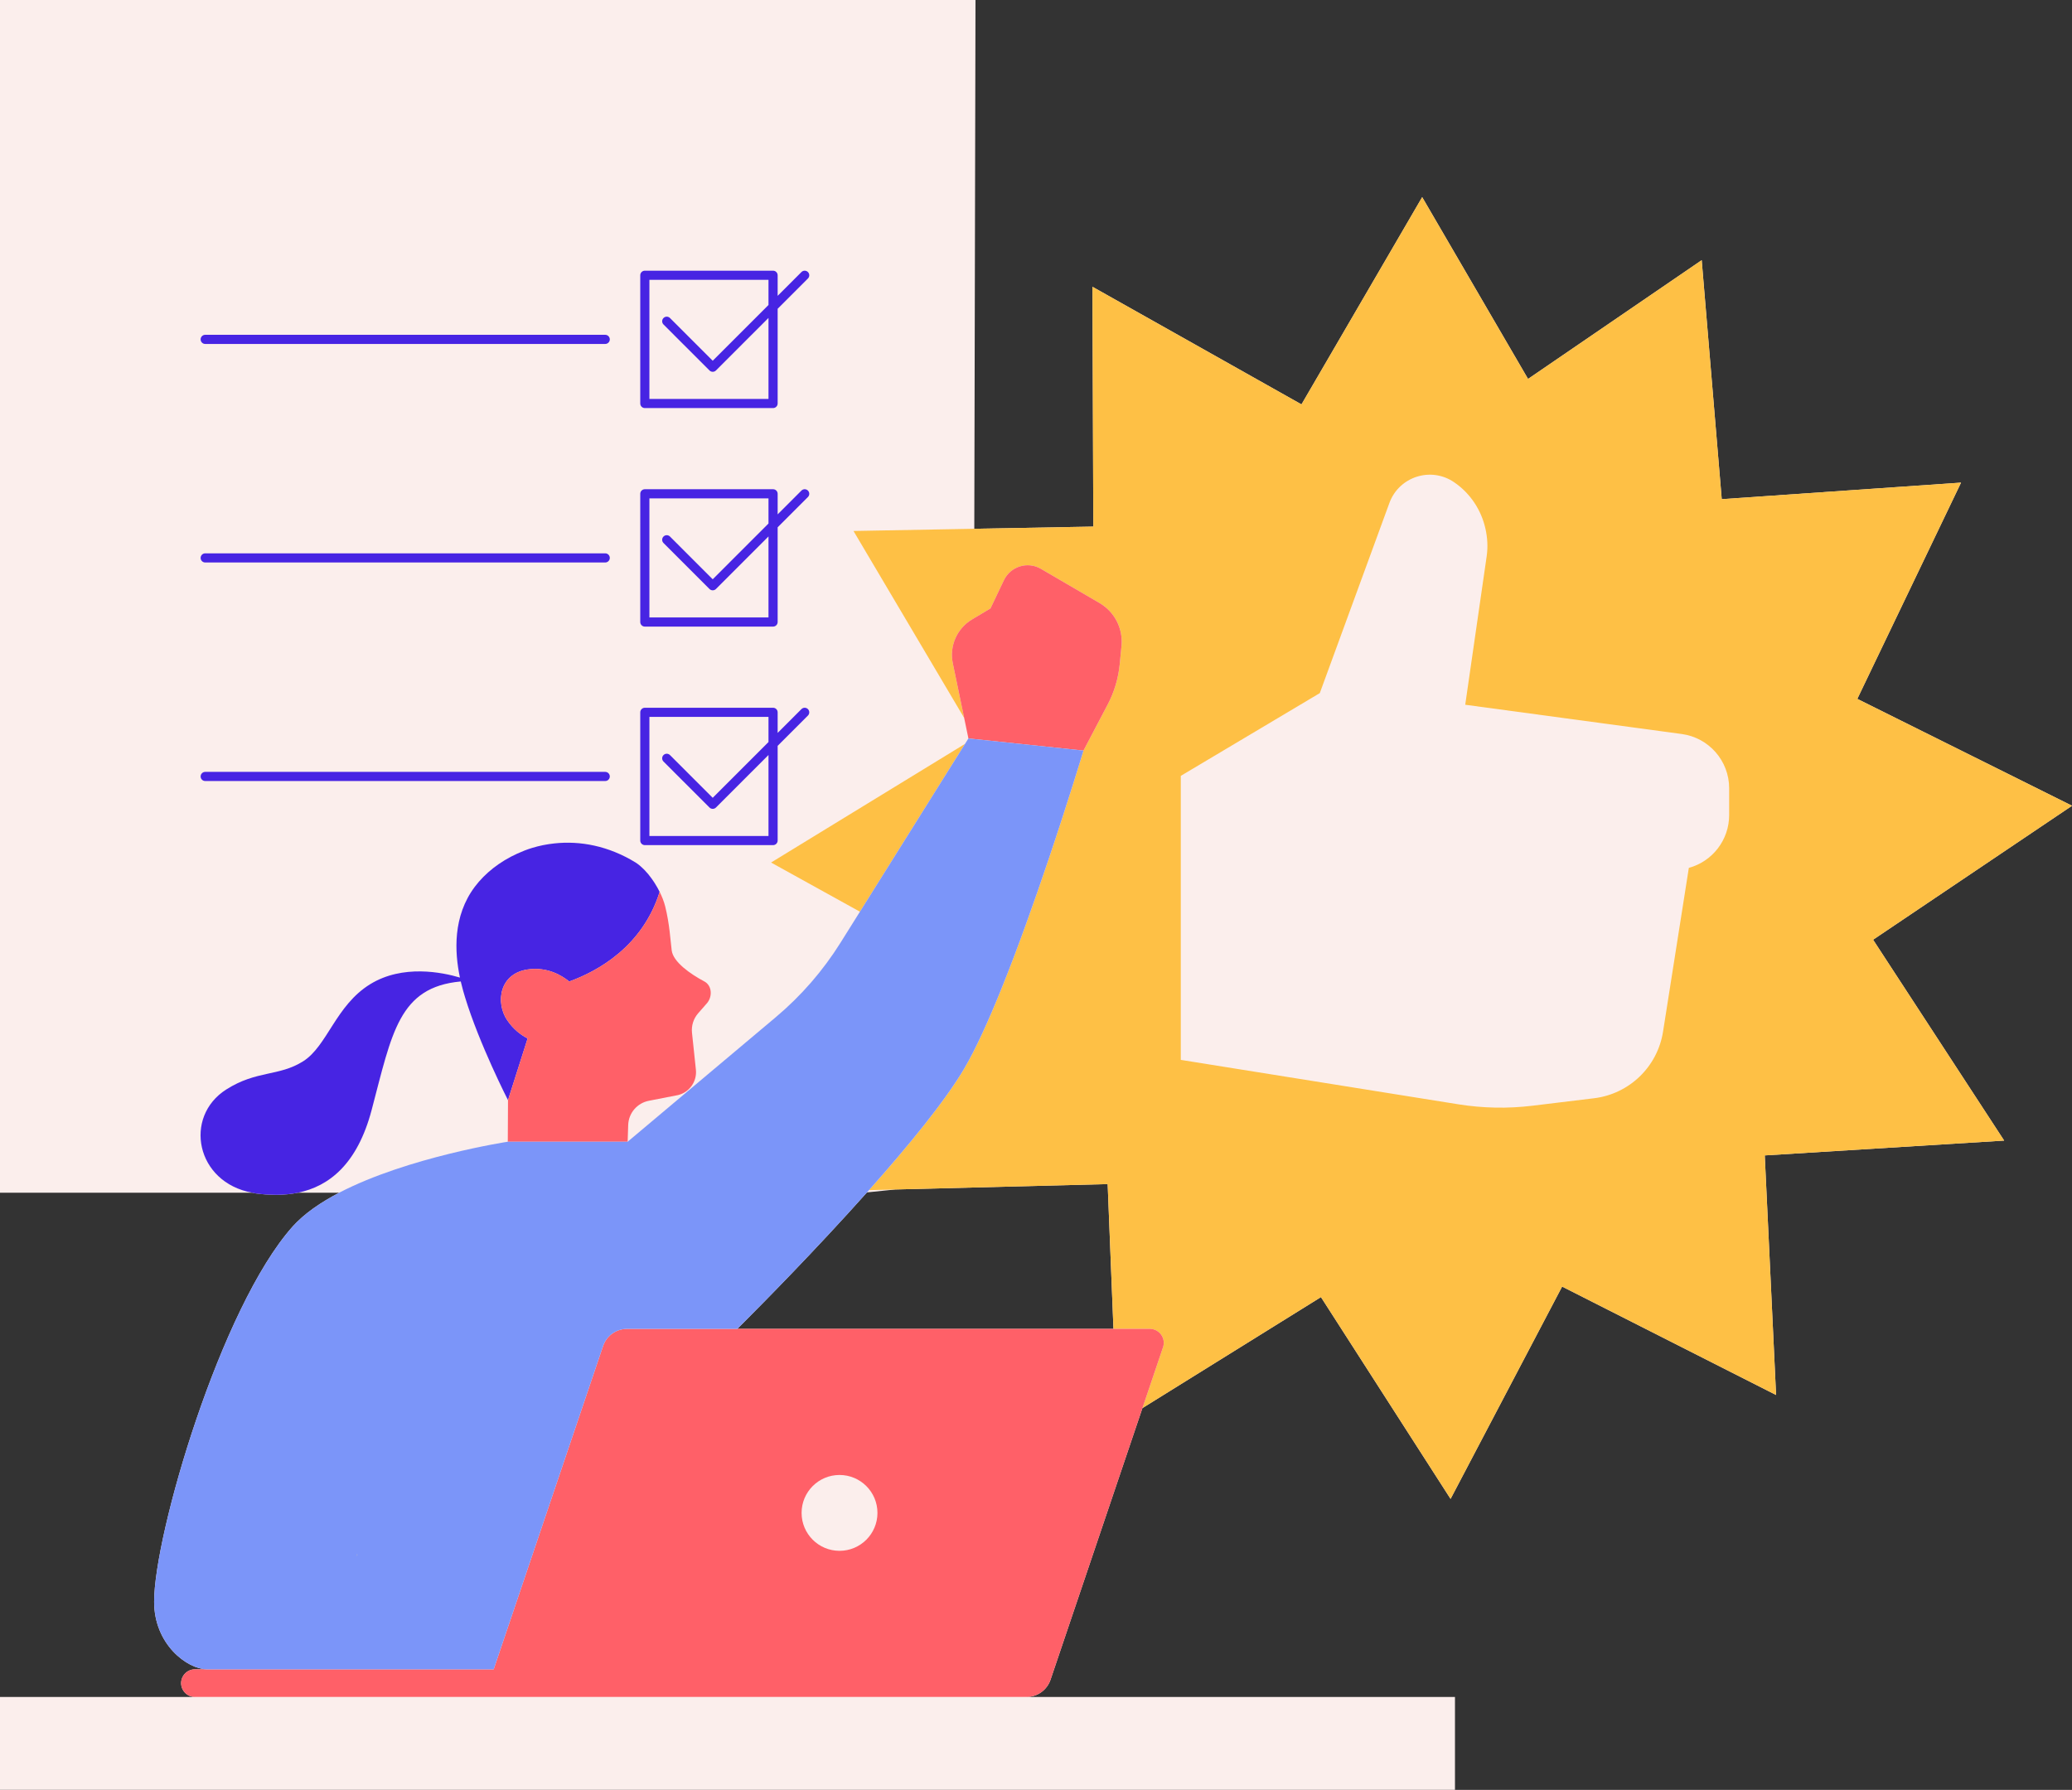 <?xml version="1.0" encoding="UTF-8"?><svg xmlns="http://www.w3.org/2000/svg" xmlns:xlink="http://www.w3.org/1999/xlink" height="476.3" preserveAspectRatio="xMidYMid meet" version="1.0" viewBox="0.0 0.0 551.3 476.3" width="551.3" zoomAndPan="magnify"><rect x="0.0" y="0.0" width="551.3" height="476.3" fill="#333333" stroke="none"/><g id="change1_1"><path d="M498.377,250.062l52.934-35.652l-57.134-28.438l27.598-57.545l-63.668,4.402l-5.334-63.597l-46.204,31.604 l-28.168-48.376l-32.113,55.152L290.67,76.311l0.229,63.82l-31.669,0.577L259.552,0H0v317.392h67.161 c0.308,0.056,0.59,0.144,0.908,0.188c0.859,0.117,1.724,0.203,2.59,0.268c0.226,0.017,0.453,0.023,0.679,0.036 c0.666,0.038,1.331,0.06,1.997,0.062c0.232,0.001,0.463-0.004,0.694-0.008c0.699-0.013,1.394-0.051,2.089-0.11 c0.178-0.015,0.357-0.027,0.534-0.046c0.869-0.091,1.732-0.214,2.587-0.389h10.996c-2.388,1.243-4.625,2.582-6.653,4.014 c-0.136,0.096-0.272,0.191-0.406,0.288c-0.921,0.666-1.796,1.352-2.614,2.06c-0.128,0.111-0.249,0.225-0.375,0.337 c-0.824,0.736-1.607,1.487-2.303,2.267c-19.161,21.479-36.879,81.974-36.877,99.856c0.001,11.4,8.811,17.907,13.996,17.999h-3.137 c-2.028,0-3.673,1.644-3.673,3.673c0,2.028,1.644,3.673,3.673,3.673H0v24.716h387.127v-24.716H273.134 c2.888,0,5.454-1.841,6.379-4.576l24.456-72.287l47.499-29.534l34.489,53.699l29.677-56.5l56.929,28.847l-3.012-63.749l63.698-3.946 L498.377,250.062z M95.051,413.991c-0.047-0.023-0.108-0.046-0.108-0.07c0-0.029,0.023-0.122,0.047-0.218 c0.016-0.066,0.039-0.15,0.066-0.246L95.051,413.991z M196.17,353.613c0,0,0.066-0.065,0.173-0.171 c0.024-0.023,0.068-0.067,0.096-0.096c0.11-0.109,0.251-0.25,0.432-0.43c0.049-0.049,0.106-0.106,0.16-0.16 c0.245-0.244,0.537-0.535,0.881-0.88c0.001-0.001,0.002-0.002,0.003-0.003c4.842-4.842,19.094-19.253,32.763-34.574l5.622-0.578 l1.904-0.196l56.511-1.436l1.544,38.522H196.17z" fill="#fbeeec"/></g><g id="change2_1"><path d="M498.377,250.062l52.934-35.652l-57.134-28.438l27.598-57.545l-63.668,4.402l-5.334-63.597l-46.204,31.604 l-28.168-48.376l-32.113,55.152L290.67,76.311l0.229,63.82l-31.669,0.577l-32.141,0.586l29.448,49.75l-3.023-14.564 c-0.948-4.568,1.099-9.236,5.102-11.632l4.926-2.949l3.566-7.491c1.762-3.702,6.313-5.105,9.854-3.039l14.005,8.172l1.599,0.933 c4.007,2.338,6.286,6.796,5.833,11.414l-0.232,2.371l-0.249,2.543c-0.365,3.726-1.448,7.345-3.189,10.659l-6.447,12.271h0 c0,0-3.897,12.962-9.351,29.145c-3.718,11.034-8.157,23.548-12.588,34.508c-3.366,8.326-6.725,15.753-9.753,20.909 c-5.126,8.73-15.04,20.792-25.378,32.411l6.993-0.178l56.511-1.436l1.544,38.522h9.668c2.541,0,4.331,2.495,3.516,4.902 l-5.474,16.18l47.499-29.534l34.489,53.699l29.677-56.5l56.929,28.847l-3.012-63.749l63.698-3.946L498.377,250.062z M369.682,133.835c2.56-6.994,11.012-9.72,17.176-5.539c4.367,2.962,7.281,7.451,8.386,12.428c0.524,2.359,0.677,4.818,0.32,7.294 l-5.708,39.517l57.609,7.786c7.225,0.976,12.615,7.144,12.615,14.434v7.138c0,6.566-4.394,12.321-10.728,14.051l-6.863,43.577 c-1.472,9.35-8.971,16.587-18.367,17.727l-16.388,1.988c-6.547,0.794-13.172,0.668-19.684-0.374l-73.873-11.825v-75.577 l36.981-22.018l16.003-43.717L369.682,133.835z M256.764,197.948l-27.962,44.66l-23.643-13.084L256.764,197.948z" fill="#fec045"/></g><g id="change3_1"><path d="M53.381,90.31c0-0.673,0.545-1.217,1.217-1.217h106.434c0.673,0,1.217,0.545,1.217,1.217 c0,0.673-0.545,1.217-1.217,1.217H54.599C53.926,91.527,53.381,90.983,53.381,90.31z M170.354,107.37V73.25 c0-0.673,0.545-1.217,1.217-1.217h34.121c0.673,0,1.217,0.545,1.217,1.217v5.473l6.333-6.333c0.476-0.476,1.246-0.476,1.722,0 s0.476,1.246,0,1.722l-8.055,8.055v25.204c0,0.673-0.545,1.217-1.217,1.217h-34.121C170.898,108.587,170.354,108.043,170.354,107.37 z M172.789,106.152h31.686V84.601l-13.978,13.978c-0.238,0.238-0.549,0.357-0.861,0.357c-0.311,0-0.623-0.119-0.861-0.357 l-12.234-12.234c-0.476-0.476-0.476-1.246,0-1.722s1.246-0.476,1.722,0l11.373,11.373l14.839-14.839v-6.69h-31.686V106.152z M54.599,149.679h106.434c0.673,0,1.217-0.545,1.217-1.217c0-0.673-0.545-1.217-1.217-1.217H54.599 c-0.673,0-1.217,0.545-1.217,1.217C53.381,149.134,53.926,149.679,54.599,149.679z M54.599,207.832h106.434 c0.673,0,1.217-0.545,1.217-1.217c0-0.673-0.545-1.217-1.217-1.217H54.599c-0.673,0-1.217,0.545-1.217,1.217 C53.381,207.287,53.926,207.832,54.599,207.832z M214.965,130.54c0.476,0.476,0.476,1.246,0,1.722l-8.055,8.056v25.206 c0,0.673-0.545,1.217-1.217,1.217h-34.121c-0.673,0-1.217-0.545-1.217-1.217V131.4c0-0.673,0.545-1.217,1.217-1.217h34.121 c0.673,0,1.217,0.545,1.217,1.217v5.473l6.333-6.334C213.719,130.064,214.489,130.064,214.965,130.54z M204.475,132.618h-31.686 v31.687h31.686v-21.553l-13.978,13.98c-0.228,0.228-0.537,0.357-0.861,0.357c-0.323,0-0.633-0.128-0.861-0.357l-12.234-12.236 c-0.476-0.476-0.476-1.246,0-1.722s1.246-0.476,1.722,0l11.373,11.376l14.839-14.84V132.618z M214.965,188.692 c0.476,0.476,0.476,1.246,0,1.722l-8.055,8.055v25.204c0,0.673-0.545,1.217-1.217,1.217h-34.121c-0.673,0-1.217-0.545-1.217-1.217 v-34.12c0-0.673,0.545-1.217,1.217-1.217h34.121c0.673,0,1.217,0.545,1.217,1.217v5.473l6.333-6.333 C213.719,188.217,214.489,188.217,214.965,188.692z M204.475,190.771h-31.686v31.685h31.686v-21.552l-13.978,13.978 c-0.238,0.238-0.549,0.357-0.861,0.357c-0.311,0-0.623-0.119-0.861-0.357l-12.234-12.234c-0.476-0.476-0.476-1.246,0-1.722 s1.246-0.476,1.722,0l11.373,11.373l14.839-14.839V190.771z M174.321,235.2c-0.104-0.167-0.207-0.334-0.315-0.498 c-0.179-0.272-0.362-0.538-0.549-0.799c-0.154-0.216-0.312-0.422-0.471-0.629c-0.159-0.208-0.317-0.421-0.479-0.619 c-0.314-0.382-0.633-0.739-0.955-1.077c-0.119-0.125-0.239-0.238-0.358-0.357c-0.253-0.251-0.504-0.485-0.757-0.704 c-0.109-0.094-0.218-0.189-0.326-0.277c-0.353-0.285-0.704-0.548-1.047-0.757c-7.239-4.418-14.717-5.782-21.522-5.052 c-1.047,0.112-2.081,0.266-3.093,0.474c-0.949,0.195-1.88,0.431-2.792,0.705c-1.413,0.424-2.761,0.965-4.07,1.56 c-4.6,2.094-8.506,5.158-11.236,8.78c-1.482,1.966-2.559,4.037-3.319,6.139c-1.521,4.206-1.776,8.54-1.477,12.425 c0.156,2.025,0.464,3.921,0.821,5.621c0,0,0,0,0,0c-4.731-1.41-15.225-3.549-23.859,1.751c-9.213,5.655-11.411,16.462-17.871,20.534 c-6.46,4.072-12.34,2.341-20.451,7.499c-11.422,7.263-8.14,24.734,6.965,27.472c0.308,0.056,0.59,0.144,0.908,0.188 c0.859,0.117,1.724,0.203,2.59,0.268c0.226,0.017,0.453,0.023,0.679,0.036c0.666,0.038,1.331,0.06,1.997,0.062 c0.232,0.001,0.463-0.004,0.694-0.008c0.699-0.013,1.394-0.051,2.089-0.11c0.178-0.015,0.357-0.027,0.534-0.046 c0.869-0.091,1.732-0.214,2.587-0.389c8.305-1.699,15.824-7.582,19.642-22.009c5.424-20.496,7.2-32.708,23.725-34.214 c0.026,0.113,0.051,0.237,0.077,0.348c0.361,1.515,0.742,2.821,1.055,3.847c3.809,12.502,11.426,27.386,11.426,27.386l5.223-16.422 c-1.907-0.974-3.8-2.473-5.406-4.804c-3.184-4.624-2.238-12.756,5.933-13.613c4.796-0.503,8.389,1.516,10.549,3.271 c7.63-2.771,19.488-9.299,24.053-23.855c-0.002-0.004-0.004-0.008-0.006-0.012C175.152,236.589,174.747,235.883,174.321,235.2z" fill="#4724e3"/></g><g id="change4_1"><path d="M137.589,227.171c-2.3,1.047-4.426,2.337-6.319,3.817C133.163,229.507,135.289,228.218,137.589,227.171z M128.614,233.345c-0.822,0.829-1.578,1.7-2.261,2.606c-0.37,0.491-0.716,0.99-1.037,1.493c0.321-0.503,0.667-1.002,1.037-1.493 C127.035,235.045,127.791,234.175,128.614,233.345z M122.377,260.136c-0.178-0.85-0.344-1.748-0.486-2.688 C122.032,258.388,122.199,259.287,122.377,260.136C122.377,260.136,122.377,260.136,122.377,260.136z M134.982,271.523 c1.606,2.331,3.499,3.83,5.406,4.804l-5.223,16.422l-0.059,11.069h31.894l0.144-4.452c0.103-3.164,2.377-5.837,5.484-6.444 l7.801-1.525c3.04-0.759,5.057-3.641,4.727-6.757l-1.038-9.823c-0.199-1.881,0.396-3.759,1.641-5.182l2.211-2.529 c1.645-1.747,1.55-4.819-0.569-5.943c-3.721-1.975-8.297-5.177-8.683-8.26c-0.352-2.809-0.557-7.002-1.731-11.709 c-0.321-1.285-0.839-2.596-1.469-3.87c-4.565,14.556-16.423,21.084-24.053,23.855c-2.16-1.756-5.753-3.775-10.549-3.271 C132.744,258.767,131.798,266.899,134.982,271.523z M309.444,358.515l-5.474,16.18l-24.456,72.287 c-0.925,2.735-3.492,4.576-6.379,4.576H151.397h-22.529H51.866c-2.028,0-3.673-1.644-3.673-3.673c0-2.028,1.644-3.673,3.673-3.673 h3.137h76.35l9.98-29.497l19.124-56.526c0.925-2.735,3.492-4.576,6.379-4.576h29.334h100.09h9.668 C308.468,353.613,310.258,356.108,309.444,358.515z M233.465,402.586c0-5.574-4.519-10.092-10.092-10.092 s-10.092,4.518-10.092,10.092c0,5.574,4.519,10.092,10.092,10.092S233.465,408.16,233.465,402.586z M256.537,191.044l1.133,5.457 l30.611,3.23l6.447-12.271c1.741-3.314,2.824-6.934,3.189-10.659l0.249-2.543l0.232-2.371c0.453-4.617-1.826-9.076-5.833-11.414 l-1.599-0.933l-14.005-8.172c-3.541-2.066-8.092-0.663-9.854,3.039l-3.566,7.491l-4.926,2.949c-4.003,2.397-6.05,7.064-5.102,11.632 L256.537,191.044z" fill="#ff6068"/></g><g id="change5_1"><path d="M288.281,199.731l-30.611-3.23h0l-0.906,1.446l-27.962,44.66l-5.164,8.248 c-4.676,7.468-10.49,14.158-17.234,19.828l-39.404,33.134h-31.894c-0.001,0-26.583,4.055-44.871,13.573 c-2.388,1.243-4.625,2.582-6.653,4.014c-0.136,0.096-0.272,0.191-0.406,0.288c-0.921,0.666-1.796,1.352-2.614,2.06 c-0.128,0.111-0.249,0.225-0.375,0.337c-0.824,0.736-1.607,1.487-2.303,2.267c-19.161,21.479-36.879,81.974-36.877,99.856 c0.001,11.4,8.811,17.907,13.996,17.999h76.35l9.98-29.497l19.124-56.526c0.925-2.735,3.492-4.576,6.379-4.576h29.334 c0,0,0.066-0.065,0.173-0.171c0.024-0.023,0.068-0.067,0.096-0.096c0.11-0.109,0.251-0.25,0.432-0.43 c0.049-0.049,0.106-0.106,0.16-0.16c0.245-0.244,0.537-0.535,0.881-0.88c0.001-0.001,0.002-0.002,0.003-0.003 c4.842-4.842,19.094-19.253,32.763-34.574c0.177-0.199,0.356-0.397,0.533-0.596c10.338-11.619,20.252-23.681,25.378-32.411 c3.028-5.156,6.387-12.584,9.753-20.909c4.431-10.96,8.87-23.474,12.588-34.508C284.384,212.693,288.281,199.731,288.281,199.731 L288.281,199.731z M94.943,413.92c0-0.029,0.023-0.122,0.047-0.218c0.016-0.066,0.039-0.15,0.066-0.246l-0.005,0.534 C95.005,413.967,94.943,413.945,94.943,413.92z" fill="#7b95f9"/></g></svg>